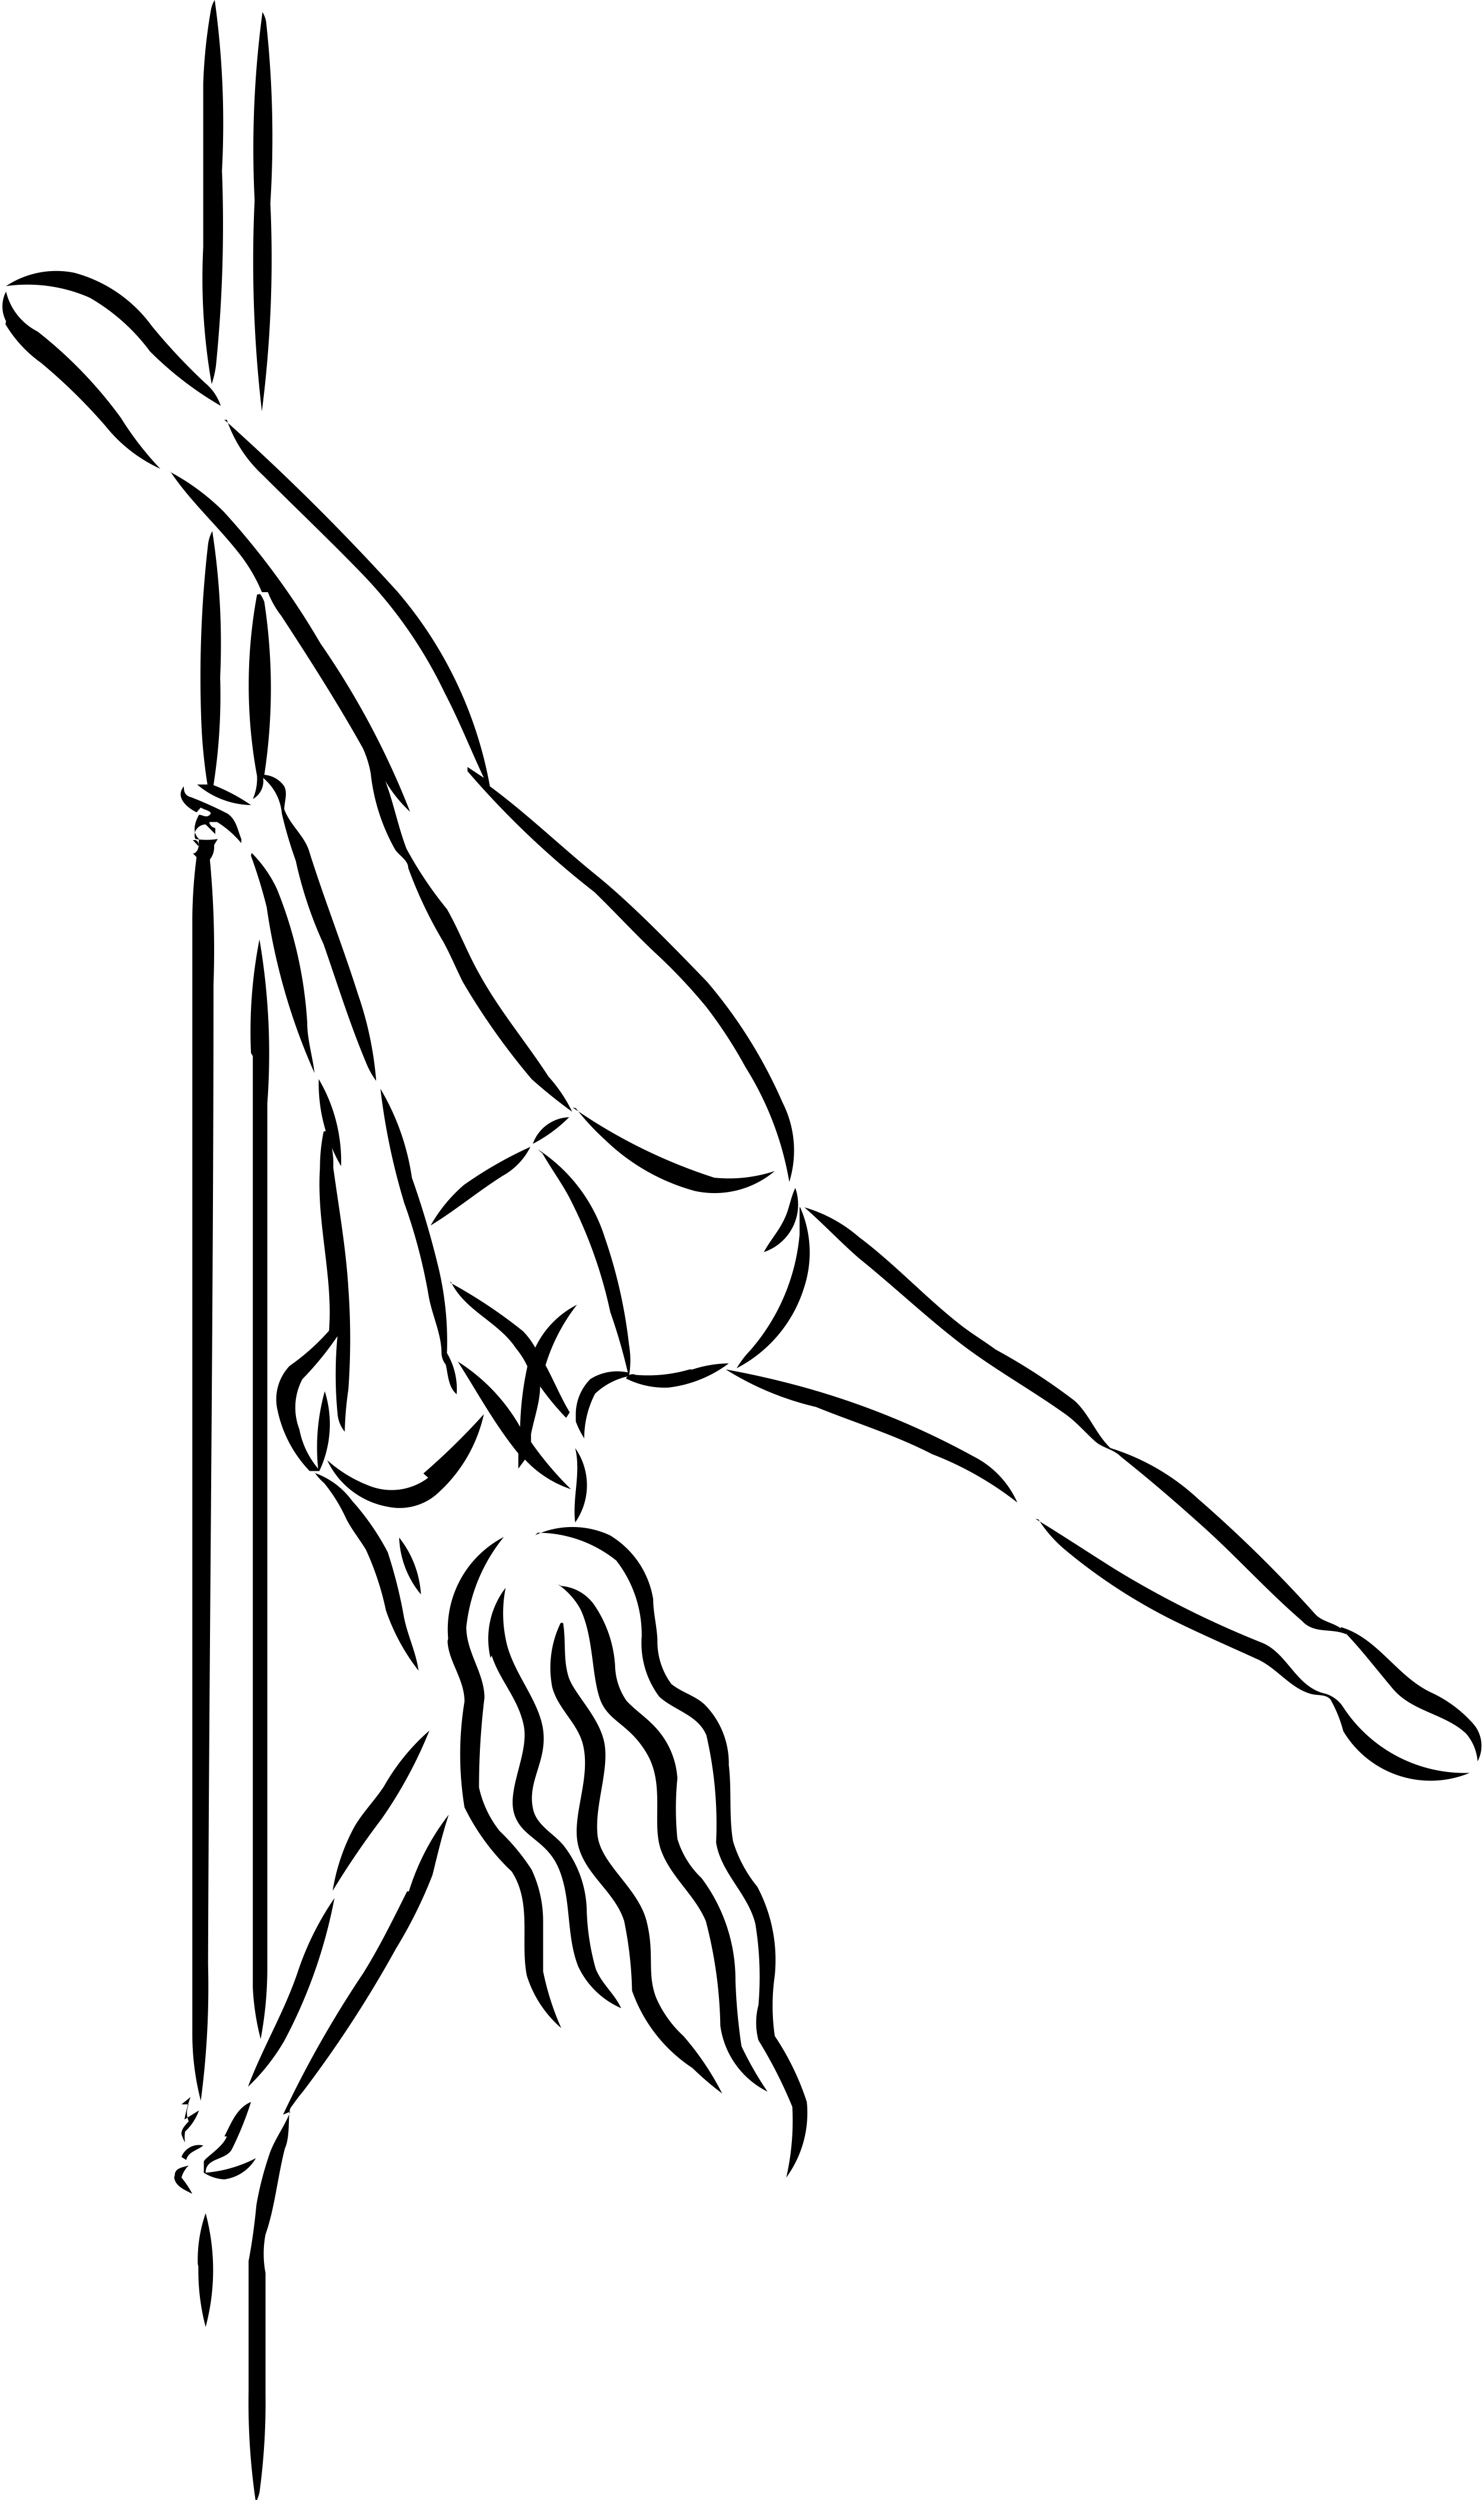 <svg xmlns="http://www.w3.org/2000/svg" viewBox="0 0 24.52 41.33"><g id="Layer_2" data-name="Layer 2"><g id="Layer_1-2" data-name="Layer 1"><path d="M3.49.15A.47.47,0,0,1,3.55,0a14.77,14.77,0,0,1,.12,2.82,23.25,23.25,0,0,1-.1,3.23,1.63,1.63,0,0,1-.07.3,10.07,10.07,0,0,1-.14-2.26c0-.9,0-1.8,0-2.7A8.65,8.65,0,0,1,3.49.15M4.34.2A.44.44,0,0,1,4.4.36a17.55,17.55,0,0,1,.07,3A19.84,19.84,0,0,1,4.33,6.8a21.4,21.4,0,0,1-.12-3.49A17,17,0,0,1,4.34.2M.1,4.73a1.5,1.5,0,0,1,1.13-.22,2.33,2.33,0,0,1,1.28.88,9.79,9.79,0,0,0,.88.94.84.84,0,0,1,.26.38,5.7,5.7,0,0,1-1.17-.9,3.26,3.26,0,0,0-1-.89A2.56,2.56,0,0,0,.1,4.73m0,.58a.53.53,0,0,1,0-.49,1,1,0,0,0,.52.66A7.18,7.18,0,0,1,2,6.91a5.24,5.24,0,0,0,.65.84,2.47,2.47,0,0,1-.9-.7A9.18,9.18,0,0,0,.68,6a2.12,2.12,0,0,1-.59-.64M3.71,6.94A38.32,38.32,0,0,1,6.57,9.78,6.79,6.79,0,0,1,8.1,13c.61.45,1.18,1,1.76,1.47s1.24,1.15,1.83,1.76a8,8,0,0,1,1.25,2,1.75,1.75,0,0,1,.11,1.31,5.18,5.18,0,0,0-.72-1.89,7.67,7.67,0,0,0-.65-1,9,9,0,0,0-.85-.9c-.35-.33-.67-.68-1-1a14.6,14.6,0,0,1-2.1-2v-.07l.27.18c-.22-.47-.41-.95-.65-1.41A7.48,7.48,0,0,0,6,9.5c-.54-.56-1.1-1.09-1.65-1.64a2.23,2.23,0,0,1-.6-.92m-.94.86a3.81,3.81,0,0,1,.89.66,12.74,12.74,0,0,1,1.6,2.18,13.49,13.49,0,0,1,1.48,2.78,2.24,2.24,0,0,1-.41-.51c.14.37.21.75.35,1.12a6.35,6.35,0,0,0,.67,1c.2.35.34.73.54,1.08.33.6.77,1.12,1.14,1.69a2.46,2.46,0,0,1,.39.58,8.33,8.33,0,0,1-.67-.54,11.41,11.41,0,0,1-1.14-1.61c-.11-.22-.2-.44-.32-.66a7.16,7.16,0,0,1-.58-1.22c0-.13-.16-.21-.22-.31a3.27,3.27,0,0,1-.4-1.25A1.72,1.72,0,0,0,6,12.37c-.42-.75-.88-1.47-1.35-2.19a1.5,1.5,0,0,1-.22-.39H4.33A2.7,2.7,0,0,0,4,9.21c-.37-.49-.84-.9-1.18-1.41M3.44,9a.63.63,0,0,1,.07-.22,12.2,12.2,0,0,1,.13,2.42,9.62,9.62,0,0,1-.11,1.78,3.08,3.08,0,0,1,.62.33,1.41,1.41,0,0,1-.89-.34h.17a8.8,8.8,0,0,1-.1-1A19.23,19.23,0,0,1,3.44,9m.86.82a.54.54,0,0,1,.07.13,9.45,9.45,0,0,1,0,2.86A.44.44,0,0,1,4.7,13c.06.12,0,.26,0,.38.1.27.35.45.42.72.25.79.55,1.55.8,2.34a5.78,5.78,0,0,1,.3,1.43,1.35,1.35,0,0,1-.15-.26c-.28-.66-.49-1.34-.72-2a6.78,6.78,0,0,1-.46-1.38,7,7,0,0,1-.23-.78.86.86,0,0,0-.31-.59.34.34,0,0,1-.17.35.85.85,0,0,0,.07-.38,8.23,8.23,0,0,1,0-3m-1,3.6c-.16-.08-.36-.25-.21-.43,0,.06,0,.15.12.18a6.46,6.46,0,0,1,.6.27c.15.1.17.28.23.42v.07a1.65,1.65,0,0,0-.4-.35l-.13,0a.12.12,0,0,0,.1.1l0,.1-.16-.16c-.11,0-.22.11-.17.24a1.15,1.15,0,0,0,.37,0l-.06.1a.34.34,0,0,1-.07.24,15.91,15.91,0,0,1,.06,2.07c0,5.4-.07,10.79-.09,16.19a14.27,14.27,0,0,1-.12,2.26,4.4,4.4,0,0,1-.14-1.09c0-2.42,0-4.84,0-7.26,0-2.79,0-5.59,0-8.38V15.17a8.4,8.4,0,0,1,.07-1l-.06-.06c.1,0,.15-.25,0-.22L3.29,14a.59.59,0,0,1,0-.13c-.12-.11-.07-.27,0-.4.06,0,.12.06.18,0s-.1-.08-.15-.12m.84.75a2.09,2.09,0,0,1,.42.6,7,7,0,0,1,.5,2.21c0,.28.09.56.12.83A10.34,10.34,0,0,1,4.41,15a8.34,8.34,0,0,0-.26-.85m0,3.26a7.91,7.91,0,0,1,.14-1.88,11.18,11.18,0,0,1,.13,2.71c0,2.6,0,5.2,0,7.8,0,2.17,0,4.35,0,6.52a6.31,6.31,0,0,1-.11,1.15,4.17,4.17,0,0,1-.13-.85c0-2.68,0-5.36,0-8,0-2.46,0-4.93,0-7.4m1.09.38a2.69,2.69,0,0,1,.37,1.44,2.72,2.72,0,0,1-.37-1.44m1.43,2.1A10.84,10.84,0,0,1,6.29,18a4,4,0,0,1,.52,1.47A14.89,14.89,0,0,1,7.26,21a5.27,5.27,0,0,1,.13,1.37,1.16,1.16,0,0,1,.16.68c-.14-.12-.14-.32-.18-.49a.32.32,0,0,1-.07-.19c0-.31-.15-.61-.21-.93a9.1,9.1,0,0,0-.42-1.59m2.8-1.54a8.81,8.81,0,0,0,2.34,1.16,2.41,2.41,0,0,0,1-.11,1.54,1.54,0,0,1-1.32.33A3.42,3.42,0,0,1,10,18.84a4,4,0,0,1-.48-.52m-.71.59a.66.66,0,0,1,.6-.44,2.38,2.38,0,0,1-.6.44m-3.41-.22a1.38,1.38,0,0,1,.11.61c.09.66.21,1.33.25,2a11.61,11.61,0,0,1,0,1.67,5.67,5.67,0,0,0-.06.7.54.54,0,0,1-.12-.31,6.74,6.74,0,0,1,0-1.27A5.19,5.19,0,0,1,5,22.8a1,1,0,0,0-.05.83,1.41,1.41,0,0,0,.31.65A3.44,3.44,0,0,1,5.37,23a1.82,1.82,0,0,1-.09,1.32H5.12a2.06,2.06,0,0,1-.53-1,.8.8,0,0,1,.2-.74A3.65,3.65,0,0,0,5.44,22c.07-.9-.21-1.79-.15-2.69q0-.3.06-.6m2.32.88a6.66,6.66,0,0,1,1.1-.63,1.12,1.12,0,0,1-.46.48c-.41.26-.78.57-1.19.82a2.53,2.53,0,0,1,.55-.67M8.89,19A2.71,2.71,0,0,1,10,20.46a8.25,8.25,0,0,1,.4,1.77,1.53,1.53,0,0,1,0,.52,1.16,1.16,0,0,0-.56.29,1.59,1.59,0,0,0-.18.74,1.47,1.47,0,0,1-.14-.28l0-.05,0-.05a.83.83,0,0,1,.24-.6.83.83,0,0,1,.62-.11,9.44,9.44,0,0,0-.29-1,7.54,7.54,0,0,0-.63-1.8c-.14-.29-.33-.54-.49-.82m4,1.08c.08-.16.1-.35.18-.51a.83.83,0,0,1-.52,1.06c.1-.19.25-.35.34-.55m.26-.19a1.85,1.85,0,0,1,.07,1.31,2.25,2.25,0,0,1-1.12,1.35,1.58,1.58,0,0,1,.22-.29,3.36,3.36,0,0,0,.82-1.92c0-.15,0-.3,0-.45m.08,0a2.4,2.4,0,0,1,.9.49c.6.45,1.1,1,1.69,1.46.18.14.38.26.57.4a10.11,10.11,0,0,1,1.31.85c.24.22.35.55.59.78a3.78,3.78,0,0,1,1.45.84,21.86,21.86,0,0,1,1.94,1.91c.14.15.4.14.51.33-.24-.11-.53,0-.73-.22-.58-.5-1.09-1.07-1.66-1.58s-.88-.77-1.34-1.14c-.12-.12-.29-.14-.41-.24s-.31-.32-.49-.45c-.57-.41-1.19-.75-1.75-1.18s-1.11-.95-1.68-1.41c-.31-.27-.59-.57-.9-.84M7.45,21.21a8.08,8.08,0,0,1,1.2.8,1.35,1.35,0,0,1,.2.27,1.53,1.53,0,0,1,.69-.71,3.08,3.08,0,0,0-.52,1c.14.26.25.53.4.78l-.06.09a4.4,4.4,0,0,1-.43-.52c0,.26-.1.53-.15.79,0,0,0,.09,0,.13a5.45,5.45,0,0,0,.66.78,1.81,1.81,0,0,1-.76-.49l-.11.15c0-.08,0-.16,0-.25-.39-.48-.67-1-1-1.52A3.07,3.07,0,0,1,8.6,23.59a5.25,5.25,0,0,1,.12-1,1.37,1.37,0,0,0-.19-.3c-.29-.44-.85-.62-1.08-1.11m4,1.46a2,2,0,0,1,.6-.1,2.06,2.06,0,0,1-1,.4,1.43,1.43,0,0,1-.7-.15.12.12,0,0,1,.16-.06,2.44,2.44,0,0,0,.89-.09m.6,0a14.52,14.52,0,0,1,1.45.34,13.11,13.11,0,0,1,2.65,1.1,1.56,1.56,0,0,1,.72.76,5.46,5.46,0,0,0-1.41-.8c-.62-.32-1.28-.52-1.92-.78a4.9,4.9,0,0,1-1.49-.62m-5,1.72A11.31,11.31,0,0,0,8,23.38a2.47,2.47,0,0,1-.8,1.34.94.94,0,0,1-.79.19,1.37,1.37,0,0,1-1-.77,2.24,2.24,0,0,0,.74.44,1,1,0,0,0,.93-.15m2.43-.49a1.07,1.07,0,0,1,0,1.23c-.05-.41.1-.82,0-1.23m-4.31.41a1.3,1.3,0,0,1,.62.46,4.16,4.16,0,0,1,.59.85,7.75,7.75,0,0,1,.27,1.08c.06.3.2.58.24.88a3.4,3.4,0,0,1-.54-1,4.71,4.71,0,0,0-.33-1c-.11-.18-.24-.34-.33-.52a2.68,2.68,0,0,0-.36-.58.93.93,0,0,1-.16-.18m11.92.77c.46.28.91.58,1.36.86a16.13,16.13,0,0,0,2.39,1.19c.41.17.55.7,1,.83a.53.53,0,0,1,.33.22,2.4,2.4,0,0,0,2.1,1.1,1.68,1.68,0,0,1-2.09-.69A2.17,2.17,0,0,0,22,28.1c-.08-.1-.22-.06-.34-.1-.33-.1-.54-.41-.85-.56-.46-.21-.92-.41-1.37-.63a9.16,9.16,0,0,1-1.82-1.18,2.17,2.17,0,0,1-.45-.51m-8.32.26a1.47,1.47,0,0,1,1.23,0,1.51,1.51,0,0,1,.72,1.06c0,.22.06.44.07.67a1.18,1.18,0,0,0,.23.73c.17.14.39.19.55.34a1.38,1.38,0,0,1,.4,1c.05.42,0,.84.07,1.26a2.18,2.18,0,0,0,.4.75,2.58,2.58,0,0,1,.29,1.47,3.51,3.51,0,0,0,0,1,4.4,4.4,0,0,1,.53,1.09A1.81,1.81,0,0,1,13,36a4.21,4.21,0,0,0,.1-1.17,7.58,7.58,0,0,0-.56-1.1,1.14,1.14,0,0,1,0-.58,5.45,5.45,0,0,0-.05-1.34c-.12-.5-.57-.84-.65-1.35a6.53,6.53,0,0,0-.16-1.77c-.14-.34-.53-.41-.78-.64a1.48,1.48,0,0,1-.29-1,2,2,0,0,0-.42-1.25,2.08,2.08,0,0,0-1.3-.46m-2.29.08a1.68,1.68,0,0,1,.36.94,1.55,1.55,0,0,1-.36-.94m.81,1.67a1.72,1.72,0,0,1,.92-1.68,2.83,2.83,0,0,0-.62,1.49c0,.42.3.76.3,1.17a12.25,12.25,0,0,0-.09,1.48,1.77,1.77,0,0,0,.34.72,3.53,3.53,0,0,1,.53.64,2,2,0,0,1,.19.84c0,.28,0,.56,0,.84a4.47,4.47,0,0,0,.3.94,1.89,1.89,0,0,1-.57-.87c-.11-.56.09-1.2-.25-1.72a3.68,3.68,0,0,1-.78-1.06,5.41,5.41,0,0,1,0-1.75c0-.37-.27-.67-.28-1m1.88-.91a.74.74,0,0,1,.55.32,2,2,0,0,1,.34,1,1.06,1.06,0,0,0,.19.58c.14.15.32.27.46.42a1.36,1.36,0,0,1,.38.86,5.07,5.07,0,0,0,0,1,1.48,1.48,0,0,0,.4.65,2.8,2.8,0,0,1,.56,1.7,9.63,9.63,0,0,0,.1,1.08,5.59,5.59,0,0,0,.43.75,1.43,1.43,0,0,1-.78-1.09,7.29,7.29,0,0,0-.24-1.73c-.18-.43-.58-.73-.74-1.17S11,29.52,10.7,29s-.66-.53-.79-.94-.1-1-.31-1.45a1.18,1.18,0,0,0-.38-.42M8.11,27.41a1.38,1.38,0,0,1,.25-1.16,2.16,2.16,0,0,0,0,.84c.1.55.55,1,.62,1.51s-.26.84-.17,1.29c.05.28.33.41.5.61a1.8,1.8,0,0,1,.39,1.05,4,4,0,0,0,.15,1c.1.25.31.41.42.65a1.4,1.4,0,0,1-.71-.69c-.2-.51-.11-1.08-.31-1.59s-.63-.53-.75-.94.25-1,.16-1.45-.4-.75-.53-1.16m1.18-.54c.05.3,0,.6.09.89s.54.69.6,1.14-.17,1-.12,1.48.67.87.81,1.42,0,.86.16,1.27a1.87,1.87,0,0,0,.45.63,4.66,4.66,0,0,1,.64.95,4.93,4.93,0,0,1-.49-.42,2.53,2.53,0,0,1-1-1.28,6.33,6.33,0,0,0-.13-1.15c-.15-.48-.64-.76-.76-1.25s.23-1.13.07-1.7c-.1-.34-.41-.57-.5-.92a1.7,1.7,0,0,1,.14-1.06m12.9.07c.61.18.92.81,1.49,1.08a2.1,2.1,0,0,1,.7.52.55.55,0,0,1,.07.62.79.79,0,0,0-.19-.46c-.35-.33-.89-.36-1.21-.74s-.56-.7-.86-1M6.35,29.53a3.52,3.52,0,0,1,.75-.92,7.31,7.31,0,0,1-.79,1.46,13.84,13.84,0,0,0-.81,1.19,3.33,3.33,0,0,1,.36-1.06c.14-.24.34-.44.49-.67m.41,1.74A4,4,0,0,1,7.42,30c-.11.33-.19.68-.27,1a7.57,7.57,0,0,1-.6,1.21A19.42,19.42,0,0,1,5,34.59c-.07.08-.13.17-.19.25s0,.46-.1.68c-.12.47-.17,1-.32,1.42a1.72,1.72,0,0,0,0,.64c0,.65,0,1.31,0,2a11.06,11.06,0,0,1-.1,1.63.76.76,0,0,1-.06.16,11.3,11.3,0,0,1-.12-1.84c0-.71,0-1.43,0-2.15.06-.31.1-.62.13-.93a5.38,5.38,0,0,1,.2-.79c.08-.27.26-.49.36-.75l-.12.05A17.84,17.84,0,0,1,6,32.63c.27-.43.5-.9.73-1.36M4.92,32.61a4.87,4.87,0,0,1,.61-1.23,8.29,8.29,0,0,1-.83,2.36,3.41,3.41,0,0,1-.6.76c.24-.64.6-1.24.82-1.89M3,34.79l.15-.12a2.24,2.24,0,0,0-.1.37l.24-.15a.89.89,0,0,1-.23.35.57.57,0,0,0,0,.18A.58.58,0,0,1,3,35.28c0-.09.07-.15.12-.21a.35.35,0,0,1,0-.28m.59.53c.11-.21.2-.47.44-.57a5.44,5.44,0,0,1-.32.79c-.11.18-.43.13-.43.38a2.2,2.2,0,0,0,.83-.24.71.71,0,0,1-.52.35.68.68,0,0,1-.34-.11c0-.06,0-.12,0-.18s.31-.23.38-.42M3,35.66a.31.31,0,0,1,.36-.19c-.09.08-.25.1-.28.24L3,35.66m-.11.3c0-.12.14-.13.23-.16A.46.46,0,0,0,3,36a1.59,1.59,0,0,1,.18.27c-.11-.06-.28-.12-.3-.27m.39,1.43a2.35,2.35,0,0,1,.13-.84,3.63,3.63,0,0,1,0,1.88,3.65,3.65,0,0,1-.12-1Z"></path></g></g></svg>